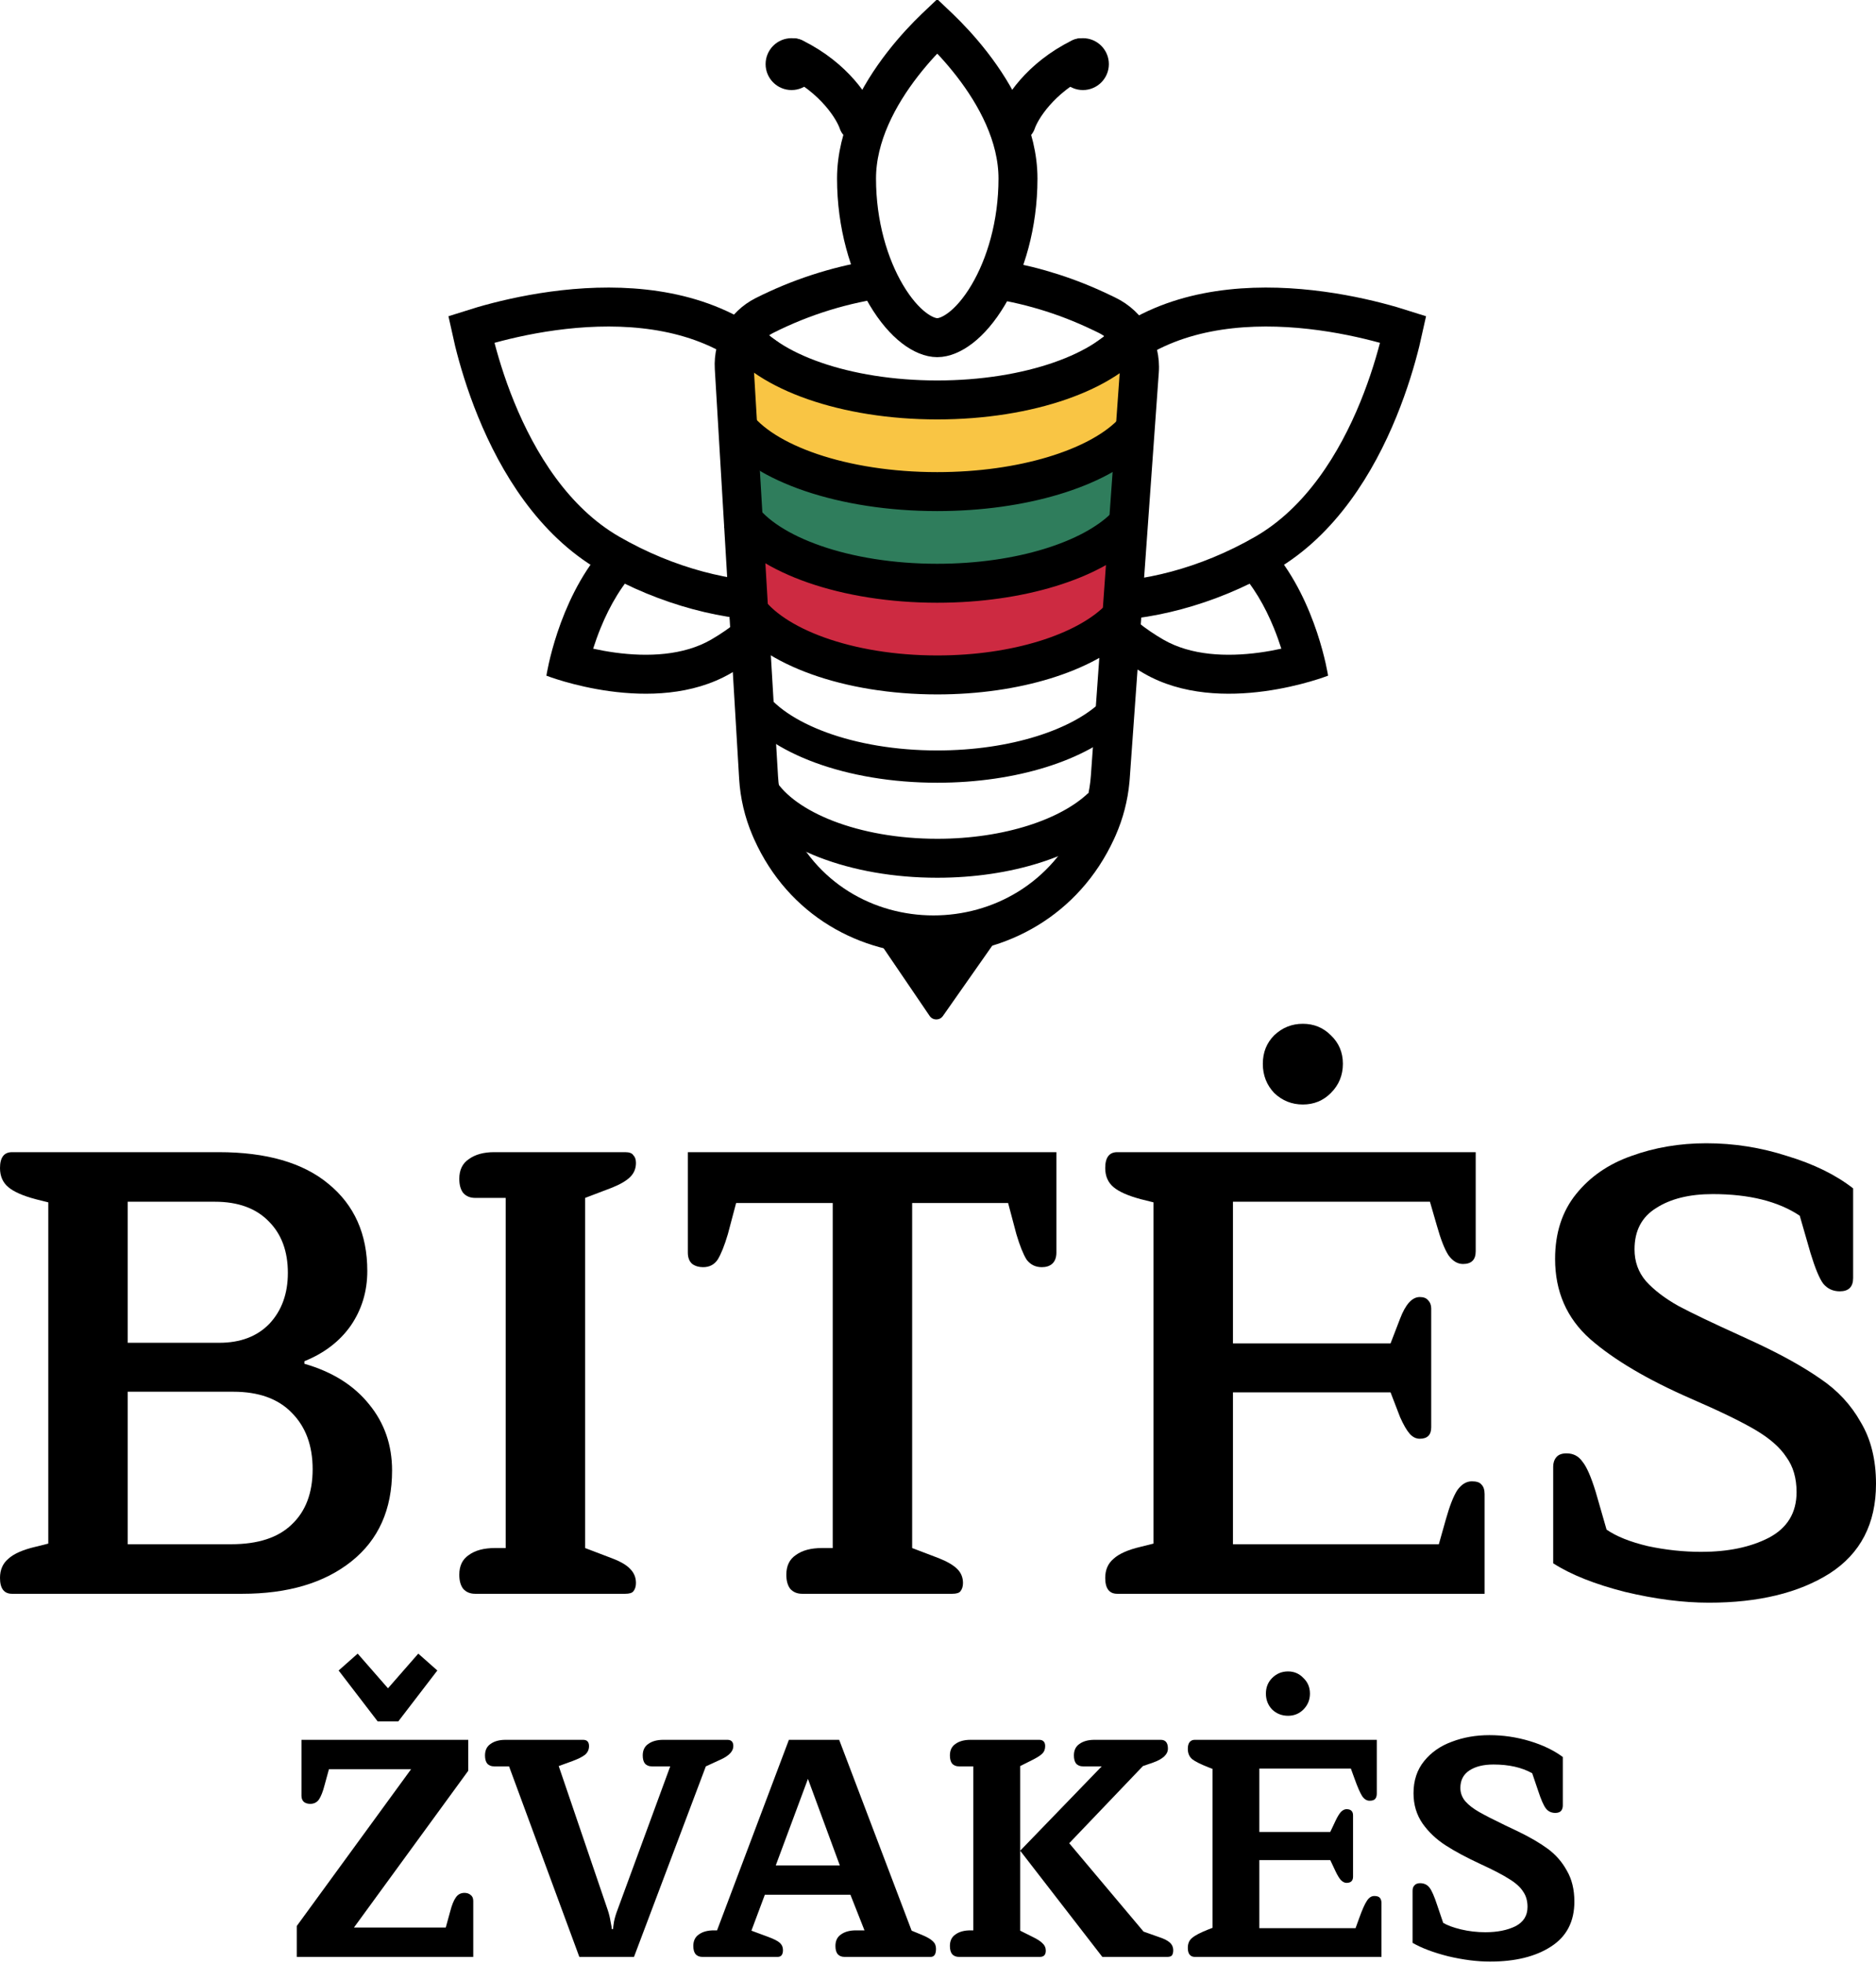 <svg xmlns="http://www.w3.org/2000/svg" fill="none" viewBox="0 0 301 315" height="315" width="301">
<path fill="black" d="M204.288 88.362C202.7 89.313 200.779 90.309 198.515 91.296C201.043 93.895 202.97 97.289 204.38 100.742C204.859 101.915 205.258 103.045 205.587 104.081C204.525 104.315 203.347 104.534 202.092 104.705C196.793 105.43 191.067 105.174 186.67 102.636C183.791 100.973 181.348 98.988 179.385 96.923C177.111 97.346 174.705 97.722 172.164 98.04C174.782 101.566 178.443 104.996 182.972 107.713L183.544 108.051C195.828 115.143 212.977 108.456 213.088 108.412C213.084 108.386 211.31 96.68 204.288 88.362ZM96.57 88.246C89.465 96.57 87.672 108.386 87.668 108.412C87.721 108.433 104.907 115.155 117.212 108.051L117.786 107.713C122.551 104.854 126.355 101.207 128.996 97.489C126.533 97.135 124.182 96.737 121.946 96.304C119.893 98.59 117.253 100.808 114.086 102.636C109.69 105.174 103.965 105.43 98.665 104.705C97.411 104.534 96.233 104.314 95.17 104.081C95.499 103.045 95.898 101.915 96.377 100.742C97.859 97.114 99.912 93.552 102.632 90.907C100.264 89.994 98.241 89.09 96.57 88.246Z"></path>
<path stroke-width="6.252" stroke="black" d="M225.145 52.853C225.021 53.421 224.871 54.073 224.692 54.796C223.995 57.614 222.867 61.486 221.149 65.693C217.677 74.196 211.973 83.619 202.975 88.814C193.557 94.252 183.625 96.597 175.52 96.501C167.156 96.403 161.743 93.777 159.873 90.538C158.003 87.298 158.435 81.298 162.532 74.005C166.502 66.938 173.499 59.509 182.917 54.072C191.914 48.877 202.927 48.649 212.027 49.893C216.529 50.508 220.447 51.469 223.236 52.275C223.951 52.481 224.591 52.676 225.145 52.853Z"></path>
<path stroke-width="6.252" stroke="black" d="M75.612 52.853C75.736 53.421 75.886 54.073 76.065 54.796C76.762 57.614 77.889 61.486 79.608 65.693C83.08 74.196 88.784 83.619 97.781 88.814C107.2 94.252 117.132 96.597 125.236 96.501C133.601 96.403 139.013 93.777 140.884 90.538C142.754 87.298 142.322 81.298 138.225 74.005C134.255 66.938 127.258 59.509 117.84 54.072C108.843 48.877 97.83 48.649 88.73 49.893C84.227 50.508 80.31 51.469 77.52 52.275C76.806 52.481 76.166 52.676 75.612 52.853Z"></path>
<path fill="#F9C544" d="M119.287 72.651V58.548C123.575 60.563 136.086 64.592 151.831 64.592C167.577 64.592 178.848 57.67 182.516 54.209V68.002C181.483 71.463 174.426 78.385 154.466 78.385C134.505 78.385 122.696 74.562 119.287 72.651Z"></path>
<path fill="#2F7D5C" d="M119.287 87.029L119.287 74.462C123.575 76.477 136.086 80.506 151.831 80.506C167.577 80.506 178.848 73.584 182.516 70.123L182.516 82.38C181.483 85.842 174.426 92.764 154.466 92.764C134.505 92.764 122.696 88.941 119.287 87.029Z"></path>
<path fill="#CD2A41" d="M121.992 101.528L119.287 85.123C123.575 87.138 135.718 93.468 151.463 93.468C167.208 93.468 175.36 91.112 179.028 87.651V99.031C177.995 102.492 174.426 108.491 154.466 108.491C134.505 108.491 125.402 103.44 121.992 101.528Z"></path>
<path fill="black" d="M142.624 47.691C136.231 48.531 129.947 50.441 124.05 53.42C122.022 54.444 120.796 56.576 120.931 58.843L124.834 124.583C124.977 126.988 125.532 129.352 126.476 131.569C135.141 151.941 164.28 152.047 173.287 131.514C174.261 129.294 174.853 126.907 175.025 124.5L179.689 59.339C179.869 56.828 178.496 54.462 176.226 53.375L175.2 52.883C169.727 50.261 163.948 48.548 158.075 47.739L161.492 41.951C167.115 42.958 172.637 44.723 177.902 47.246L178.927 47.736C183.513 49.934 186.289 54.712 185.926 59.785L181.262 124.946L181.213 125.532C180.94 128.456 180.193 131.335 179.013 134.025L178.746 134.617C167.385 159.251 132.065 159.361 120.981 134.61L120.723 134.016C119.499 131.14 118.778 128.074 118.593 124.953L114.689 59.214C114.407 54.457 116.978 49.987 121.23 47.839C127.076 44.886 133.265 42.88 139.576 41.824L142.624 47.691Z"></path>
<path fill="black" d="M151.288 163.02L159.743 150.964C160.345 150.106 159.731 148.925 158.683 148.925H142.029C140.989 148.925 140.373 150.089 140.958 150.948L149.157 163.005C149.666 163.754 150.768 163.762 151.288 163.02Z"></path>
<path stroke-linecap="round" stroke-width="6.252" stroke="black" d="M163.066 19.624C163.764 17.53 166.811 12.528 173.415 9.275M137.697 19.624C136.998 17.53 133.951 12.528 127.348 9.275"></path>
<circle fill="black" r="4.161" cy="10.288" cx="127.001"></circle>
<circle fill="black" r="4.161" cy="10.288" cx="173.752"></circle>
<path stroke-width="6.252" stroke="black" d="M118.719 53.348C123.119 59.636 135.63 64.171 150.376 64.171C165.123 64.171 177.634 59.636 182.034 53.348"></path>
<path stroke-width="6.252" stroke="black" d="M117.898 68.056C122.412 74.344 135.248 78.879 150.377 78.879C164.126 78.879 175.981 75.133 181.418 69.731"></path>
<path stroke-width="6.252" stroke="black" d="M118.719 82.762C123.119 89.049 135.63 93.585 150.376 93.585C163.716 93.585 175.226 89.874 180.558 84.512"></path>
<path stroke-width="6.252" stroke="black" d="M119.65 97.471C123.921 103.759 136.065 108.294 150.379 108.294C163.06 108.294 174.037 104.735 179.347 99.551"></path>
<path stroke-width="5.18" stroke="black" d="M120.383 112.178C124.552 118.466 136.405 123.001 150.377 123.001C162.655 123.001 173.297 119.498 178.526 114.382"></path>
<path stroke-width="6.252" stroke="black" d="M121.812 126.887C125.782 133.175 137.071 137.71 150.377 137.71C161.747 137.71 171.644 134.399 176.761 129.512"></path>
<path stroke-width="6.252" stroke="black" d="M150.726 4.505C152.152 5.877 154.054 7.862 155.949 10.308C159.8 15.275 163.333 21.76 163.333 28.652C163.333 36.03 161.339 42.638 158.563 47.317C155.655 52.22 152.452 54.179 150.38 54.179C148.308 54.178 145.105 52.22 142.197 47.317C139.422 42.638 137.428 36.03 137.428 28.652C137.428 21.76 140.961 15.275 144.812 10.308C146.707 7.862 148.609 5.877 150.035 4.505C150.153 4.391 150.269 4.282 150.38 4.177C150.491 4.282 150.607 4.391 150.726 4.505Z"></path>
<path fill="black" d="M1.937 255.727C0.646 255.727 0 254.877 0 253.178C0 251.886 0.442 250.867 1.325 250.119C2.209 249.303 3.67 248.658 5.71 248.182L7.749 247.672V192.92L5.71 192.411C3.67 191.867 2.209 191.221 1.325 190.473C0.442 189.726 0 188.706 0 187.415C0 185.715 0.646 184.866 1.937 184.866H35.074C42.754 184.866 48.634 186.565 52.712 189.964C56.859 193.362 58.932 198.018 58.932 203.932C58.932 207.195 58.048 210.117 56.281 212.7C54.514 215.215 52.033 217.119 48.838 218.41V218.818C53.324 220.109 56.791 222.284 59.238 225.343C61.685 228.334 62.908 231.868 62.908 235.947C62.908 242.2 60.733 247.06 56.383 250.527C52.033 253.993 46.187 255.727 38.846 255.727H1.937ZM35.175 215.453C38.574 215.453 41.259 214.434 43.23 212.394C45.201 210.287 46.187 207.568 46.187 204.238C46.187 200.771 45.167 198.018 43.128 195.979C41.089 193.872 38.2 192.819 34.462 192.819H20.494V215.453H35.175ZM37.113 247.774C41.395 247.774 44.624 246.72 46.799 244.613C49.042 242.506 50.163 239.549 50.163 235.743C50.163 231.936 49.042 228.912 46.799 226.669C44.624 224.425 41.497 223.304 37.419 223.304H20.494V247.774H37.113Z"></path>
<path fill="black" d="M76.242 255.727C75.426 255.727 74.78 255.455 74.304 254.911C73.897 254.367 73.692 253.619 73.692 252.668C73.692 251.24 74.202 250.187 75.222 249.507C76.242 248.759 77.635 248.386 79.402 248.386H81.135V192.207H76.242C75.426 192.207 74.78 191.935 74.304 191.391C73.897 190.847 73.692 190.1 73.692 189.148C73.692 187.721 74.202 186.667 75.222 185.987C76.242 185.24 77.601 184.866 79.3 184.866H100.304C100.983 184.866 101.425 185.036 101.629 185.376C101.901 185.647 102.037 186.055 102.037 186.599C102.037 187.483 101.731 188.23 101.119 188.842C100.508 189.454 99.522 190.032 98.162 190.575L93.88 192.207V248.386L98.162 250.017C99.59 250.561 100.575 251.139 101.119 251.75C101.731 252.362 102.037 253.11 102.037 253.993C102.037 254.537 101.901 254.979 101.629 255.319C101.425 255.591 100.983 255.727 100.304 255.727H76.242Z"></path>
<path fill="black" d="M128.714 255.727C127.898 255.727 127.253 255.455 126.777 254.911C126.369 254.367 126.165 253.619 126.165 252.668C126.165 251.24 126.675 250.187 127.694 249.507C128.714 248.759 130.107 248.386 131.875 248.386H133.608V193.022H118.11L116.785 198.018C116.241 199.854 115.697 201.213 115.154 202.097C114.61 202.912 113.828 203.32 112.809 203.32C112.129 203.32 111.551 203.15 111.075 202.81C110.599 202.403 110.362 201.791 110.362 200.975V184.866H169.497V200.975C169.497 201.791 169.259 202.403 168.784 202.81C168.376 203.15 167.832 203.32 167.152 203.32C166.133 203.32 165.317 202.912 164.705 202.097C164.161 201.213 163.618 199.854 163.074 198.018L161.748 193.022H146.353V248.386L150.635 250.017C151.994 250.561 152.98 251.139 153.592 251.75C154.204 252.362 154.509 253.11 154.509 253.993C154.509 254.537 154.373 254.979 154.102 255.319C153.898 255.591 153.456 255.727 152.776 255.727H128.714Z"></path>
<path fill="black" d="M209.04 177.219C207.273 177.219 205.744 176.607 204.452 175.384C203.229 174.092 202.617 172.529 202.617 170.694C202.617 168.858 203.229 167.329 204.452 166.106C205.744 164.882 207.273 164.27 209.04 164.27C210.808 164.27 212.303 164.882 213.526 166.106C214.818 167.329 215.464 168.858 215.464 170.694C215.464 172.529 214.818 174.092 213.526 175.384C212.303 176.607 210.808 177.219 209.04 177.219ZM179.268 255.727C177.977 255.727 177.331 254.877 177.331 253.178C177.331 251.886 177.773 250.867 178.657 250.119C179.54 249.303 181.002 248.658 183.041 248.182L185.08 247.672V192.92L183.041 192.411C181.002 191.867 179.54 191.221 178.657 190.473C177.773 189.726 177.331 188.706 177.331 187.415C177.331 185.715 177.977 184.866 179.268 184.866H236.773V200.771C236.773 202.131 236.093 202.81 234.734 202.81C233.85 202.81 233.068 202.335 232.389 201.383C231.777 200.431 231.165 198.868 230.553 196.693L229.432 192.819H197.825V215.555H223.11L224.64 211.579C225.523 209.268 226.577 208.112 227.801 208.112C228.412 208.112 228.854 208.282 229.126 208.622C229.466 208.962 229.636 209.404 229.636 209.947V229.014C229.636 230.237 229.024 230.849 227.801 230.849C227.189 230.849 226.645 230.577 226.169 230.033C225.693 229.489 225.184 228.606 224.64 227.382L223.11 223.406H197.825V247.774H230.859L231.981 243.798C232.593 241.622 233.204 240.059 233.816 239.107C234.496 238.156 235.277 237.68 236.161 237.68C236.909 237.68 237.419 237.85 237.69 238.19C238.03 238.53 238.2 239.039 238.2 239.719V255.727H179.268Z"></path>
<path fill="black" d="M274.185 257.154C270.039 257.154 265.553 256.576 260.727 255.421C255.901 254.197 252.06 252.668 249.205 250.833V235.335C249.205 234.723 249.375 234.213 249.715 233.806C250.055 233.398 250.599 233.194 251.346 233.194C252.434 233.194 253.284 233.636 253.895 234.519C254.575 235.335 255.289 236.966 256.037 239.413L257.77 245.429C259.333 246.516 261.542 247.4 264.397 248.08C267.252 248.692 270.107 248.997 272.962 248.997C277.244 248.997 280.846 248.25 283.769 246.754C286.76 245.191 288.255 242.744 288.255 239.413C288.255 237.17 287.711 235.301 286.624 233.806C285.604 232.242 283.939 230.781 281.628 229.421C279.317 228.062 275.884 226.397 271.33 224.425C264.329 221.367 258.925 218.172 255.119 214.841C251.38 211.511 249.511 207.229 249.511 201.995C249.511 197.848 250.633 194.382 252.876 191.595C255.119 188.808 258.076 186.769 261.746 185.478C265.485 184.118 269.495 183.438 273.777 183.438C278.195 183.438 282.512 184.118 286.726 185.478C291.008 186.769 294.543 188.502 297.33 190.677V205.053C297.33 206.481 296.616 207.195 295.188 207.195C294.101 207.195 293.217 206.787 292.537 205.971C291.926 205.155 291.246 203.524 290.498 201.077L288.765 195.062C285.298 192.751 280.642 191.595 274.797 191.595C271.058 191.595 268.034 192.343 265.723 193.838C263.411 195.266 262.256 197.475 262.256 200.465C262.256 202.437 262.868 204.136 264.091 205.563C265.383 206.991 267.116 208.316 269.291 209.54C271.466 210.695 274.729 212.259 279.079 214.23L281.73 215.453C285.944 217.424 289.411 219.362 292.13 221.265C294.849 223.1 296.99 225.411 298.553 228.198C300.184 230.917 301 234.213 301 238.088C301 244.477 298.519 249.269 293.557 252.464C288.595 255.591 282.138 257.154 274.185 257.154Z"></path>
<path fill="black" d="M54.333 268.033L57.39 265.327L62.251 270.889L67.112 265.327L70.169 268.033L63.905 276.202H60.597L54.333 268.033ZM47.618 309.027L65.96 283.869H52.779L52.078 286.425C51.811 287.461 51.51 288.229 51.176 288.73C50.842 289.198 50.374 289.432 49.773 289.432C49.372 289.432 49.038 289.332 48.77 289.131C48.503 288.897 48.369 288.563 48.369 288.129V279.158H75.131V284.12L56.789 309.278H71.522L72.224 306.722C72.491 305.686 72.792 304.934 73.126 304.466C73.46 303.965 73.928 303.715 74.529 303.715C74.93 303.715 75.264 303.832 75.532 304.066C75.799 304.266 75.933 304.583 75.933 305.018V313.988H47.618V309.027Z"></path>
<path fill="black" d="M81.677 283.418H79.272C78.804 283.418 78.436 283.268 78.169 282.967C77.935 282.666 77.818 282.232 77.818 281.664C77.818 280.829 78.119 280.211 78.72 279.81C79.322 279.376 80.124 279.158 81.126 279.158H93.554C94.189 279.158 94.507 279.493 94.507 280.161C94.507 280.729 94.289 281.196 93.855 281.564C93.421 281.898 92.752 282.232 91.85 282.566L89.645 283.368L97.513 306.471C97.714 307.072 97.864 307.691 97.964 308.325C98.098 308.96 98.165 309.361 98.165 309.528H98.365C98.365 309.361 98.415 308.96 98.516 308.325C98.649 307.691 98.833 307.072 99.067 306.471L107.536 283.418H104.58C104.112 283.418 103.744 283.268 103.477 282.967C103.243 282.666 103.126 282.232 103.126 281.664C103.126 280.829 103.427 280.211 104.028 279.81C104.63 279.376 105.432 279.158 106.434 279.158H116.707C117.342 279.158 117.66 279.493 117.66 280.161C117.66 280.963 117.025 281.664 115.755 282.266L113.25 283.418L101.723 313.988H92.953L81.677 283.418Z"></path>
<path fill="black" d="M112.694 313.988C112.227 313.988 111.859 313.838 111.592 313.537C111.358 313.237 111.241 312.802 111.241 312.234C111.241 311.399 111.542 310.781 112.143 310.38C112.744 309.946 113.546 309.729 114.549 309.729H115.05L126.576 279.158H134.645L146.271 309.779L147.975 310.48C148.777 310.814 149.345 311.148 149.679 311.483C150.013 311.783 150.18 312.184 150.18 312.685C150.18 313.554 149.896 313.988 149.328 313.988H135.497C135.029 313.988 134.661 313.838 134.394 313.537C134.16 313.237 134.043 312.802 134.043 312.234C134.043 311.399 134.344 310.781 134.945 310.38C135.547 309.946 136.349 309.729 137.351 309.729H138.704L136.449 304.015H122.717L120.562 309.779L123.269 310.781C124.171 311.115 124.789 311.432 125.123 311.733C125.457 312.034 125.624 312.418 125.624 312.886C125.624 313.621 125.34 313.988 124.772 313.988H112.694ZM134.745 299.305L129.633 285.423L124.471 299.305H134.745Z"></path>
<path fill="black" d="M153.863 313.988C153.395 313.988 153.028 313.838 152.76 313.537C152.527 313.237 152.41 312.802 152.41 312.234C152.41 311.399 152.71 310.781 153.312 310.38C153.913 309.946 154.715 309.729 155.717 309.729H156.168V283.418H153.863C153.395 283.418 153.028 283.268 152.76 282.967C152.527 282.666 152.41 282.232 152.41 281.664C152.41 280.829 152.71 280.211 153.312 279.81C153.913 279.376 154.715 279.158 155.717 279.158H166.743C167.043 279.158 167.277 279.242 167.444 279.409C167.611 279.576 167.695 279.827 167.695 280.161C167.695 280.662 167.544 281.063 167.244 281.364C166.943 281.664 166.392 282.015 165.59 282.416L163.686 283.368V309.779L165.59 310.731C166.425 311.132 166.993 311.499 167.294 311.833C167.628 312.134 167.795 312.518 167.795 312.986C167.795 313.654 167.478 313.988 166.843 313.988H153.863ZM163.686 296.949L176.766 283.418H173.759C173.291 283.418 172.923 283.268 172.656 282.967C172.422 282.666 172.305 282.232 172.305 281.664C172.305 280.829 172.606 280.211 173.207 279.81C173.809 279.376 174.611 279.158 175.613 279.158H186.237C187.006 279.158 187.39 279.626 187.39 280.562C187.39 281.497 186.588 282.249 184.984 282.817L183.381 283.368L171.554 295.747L183.481 309.929L185.886 310.781C186.722 311.048 187.323 311.349 187.691 311.683C188.058 312.017 188.242 312.435 188.242 312.936C188.242 313.27 188.175 313.537 188.041 313.738C187.908 313.905 187.657 313.988 187.29 313.988H176.866L163.686 296.949Z"></path>
<path fill="black" d="M206.67 275.3C205.668 275.3 204.816 274.965 204.114 274.297C203.446 273.596 203.112 272.744 203.112 271.741C203.112 270.739 203.446 269.904 204.114 269.236C204.816 268.534 205.668 268.183 206.67 268.183C207.639 268.183 208.458 268.534 209.126 269.236C209.827 269.904 210.178 270.739 210.178 271.741C210.178 272.744 209.827 273.596 209.126 274.297C208.458 274.965 207.639 275.3 206.67 275.3ZM191.686 313.988C191.352 313.988 191.084 313.871 190.884 313.638C190.683 313.404 190.583 313.036 190.583 312.535C190.583 311.833 190.817 311.299 191.285 310.931C191.753 310.53 192.621 310.079 193.891 309.578L194.542 309.328V283.819L193.891 283.569C192.621 283.067 191.753 282.633 191.285 282.266C190.817 281.865 190.583 281.313 190.583 280.612C190.583 280.111 190.683 279.743 190.884 279.509C191.084 279.275 191.352 279.158 191.686 279.158H220.903V287.778C220.903 288.146 220.819 288.43 220.652 288.63C220.485 288.831 220.184 288.931 219.75 288.931C219.282 288.931 218.881 288.68 218.547 288.179C218.213 287.645 217.812 286.726 217.345 285.423L216.743 283.769H202.059V293.942H213.436L214.288 292.138C214.588 291.503 214.872 291.036 215.14 290.735C215.44 290.434 215.741 290.284 216.042 290.284C216.743 290.284 217.094 290.618 217.094 291.286V301.109C217.094 301.777 216.743 302.111 216.042 302.111C215.741 302.111 215.44 301.961 215.14 301.66C214.872 301.359 214.588 300.892 214.288 300.257L213.436 298.453H202.059V309.378H217.495L218.096 307.724C218.564 306.421 218.965 305.519 219.299 305.018C219.633 304.483 220.034 304.216 220.502 304.216C220.936 304.216 221.237 304.316 221.404 304.517C221.571 304.717 221.654 305.001 221.654 305.369V313.988H191.686Z"></path>
<path fill="black" d="M239.074 314.74C237.002 314.74 234.764 314.456 232.358 313.888C229.986 313.287 228.082 312.568 226.645 311.733V303.364C226.645 302.996 226.745 302.712 226.946 302.512C227.146 302.278 227.447 302.161 227.848 302.161C228.483 302.161 228.984 302.395 229.351 302.863C229.719 303.331 230.137 304.283 230.604 305.719L231.556 308.526C232.225 308.927 233.177 309.278 234.413 309.578C235.683 309.879 236.986 310.029 238.322 310.029C240.226 310.029 241.83 309.712 243.133 309.077C244.436 308.409 245.087 307.373 245.087 305.97C245.087 305.001 244.854 304.183 244.386 303.514C243.952 302.813 243.217 302.145 242.181 301.51C241.145 300.842 239.608 300.04 237.57 299.104C235.332 298.068 233.461 297.066 231.957 296.097C230.454 295.128 229.218 293.959 228.249 292.589C227.28 291.186 226.796 289.566 226.796 287.728C226.796 285.69 227.363 283.969 228.499 282.566C229.635 281.163 231.122 280.127 232.96 279.459C234.797 278.758 236.802 278.407 238.973 278.407C241.179 278.407 243.333 278.724 245.438 279.359C247.543 279.994 249.314 280.846 250.75 281.915V289.683C250.75 290.05 250.65 290.351 250.45 290.585C250.249 290.785 249.949 290.885 249.548 290.885C248.913 290.885 248.412 290.651 248.044 290.184C247.677 289.716 247.259 288.764 246.791 287.327L245.839 284.521C244.169 283.585 242.097 283.118 239.625 283.118C238.021 283.118 236.735 283.435 235.766 284.07C234.797 284.705 234.313 285.64 234.313 286.876C234.313 287.678 234.58 288.396 235.115 289.031C235.649 289.632 236.384 290.2 237.32 290.735C238.255 291.27 239.658 291.988 241.529 292.89L243.534 293.842C245.472 294.778 247.075 295.713 248.345 296.649C249.615 297.584 250.634 298.753 251.402 300.157C252.204 301.526 252.605 303.18 252.605 305.118C252.605 308.325 251.352 310.731 248.846 312.335C246.374 313.938 243.116 314.74 239.074 314.74Z"></path>
</svg>
